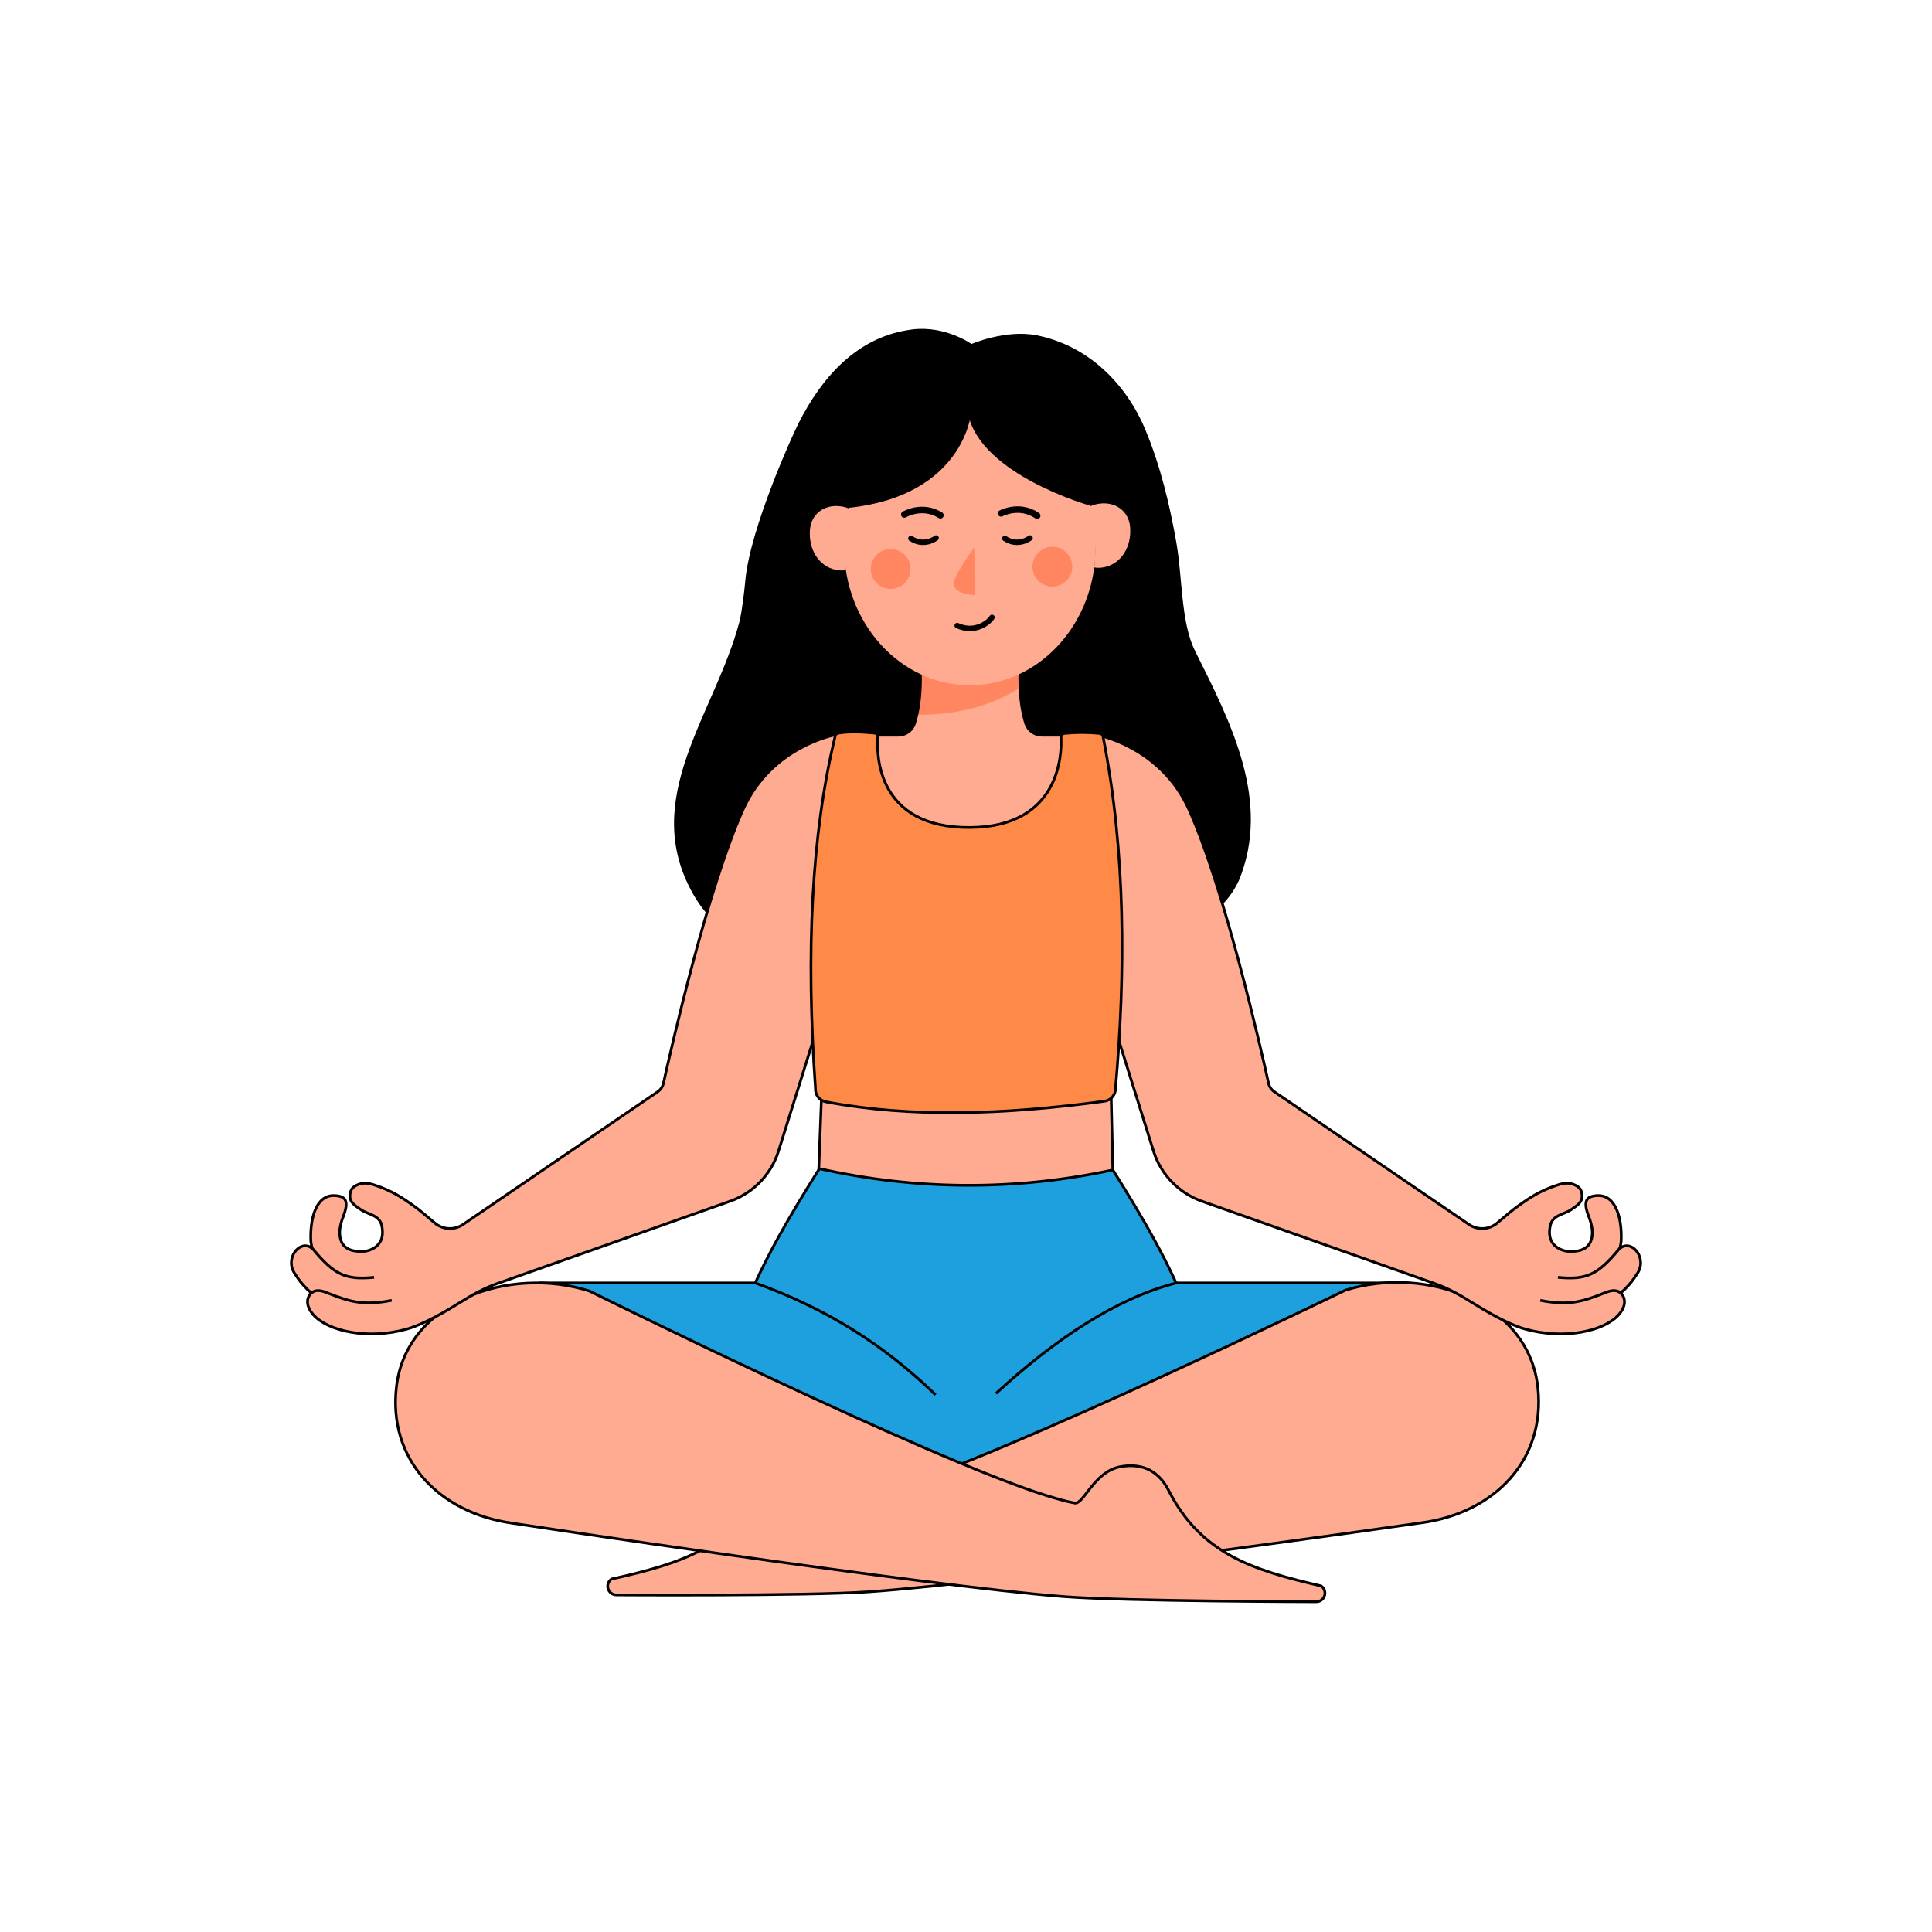 <?xml version="1.0" encoding="utf-8"?>
<!-- Generator: Adobe Illustrator 26.3.1, SVG Export Plug-In . SVG Version: 6.00 Build 0)  -->
<svg version="1.1" id="Layer_1" xmlns="http://www.w3.org/2000/svg" xmlns:xlink="http://www.w3.org/1999/xlink" x="0px" y="0px"
	 viewBox="0 0 1000 1000" style="enable-background:new 0 0 1000 1000;" xml:space="preserve">
<style type="text/css">
	.st0{stroke:#000000;stroke-width:1.405;stroke-linecap:round;stroke-linejoin:round;stroke-miterlimit:10;}
	.st1{fill:#1EA0DE;stroke:#000000;stroke-width:1.405;stroke-miterlimit:10;}
	.st2{fill:#FFAB91;stroke:#000000;stroke-width:1.405;stroke-miterlimit:10;}
	.st3{fill:none;stroke:#000000;stroke-width:1.405;stroke-miterlimit:10;}
	.st4{fill:#FFAB91;}
	.st5{fill:#FF8661;}
	.st6{fill:#FF8947;stroke:#000000;stroke-width:1.405;stroke-miterlimit:10;}
	.st7{display:none;}
	.st8{display:inline;}
	.st9{fill:none;stroke:#000000;stroke-width:2.811;stroke-linecap:round;stroke-linejoin:round;stroke-miterlimit:10;}
	.st10{fill:none;stroke:#000000;stroke-width:3.373;stroke-linecap:round;stroke-linejoin:round;stroke-miterlimit:10;}
</style>
<g>
	<path class="st0" d="M413.8,219.66c12.13-24.02,30.36-44.91,58.48-48.43c17.06-2.13,30.48,7.61,30.48,7.61s17.79-7.77,33.78-4.57
		c26.04,5.21,45.68,24.47,55.72,48.6c7.72,18.56,12.43,38.27,15.92,58.02c1.56,8.84,2.11,18.56,3.14,28.23
		c1.13,10.14,2.54,19.98,6.75,28.41c18.27,36.54,39.35,77.3,22.49,118.06c-11.24,23.89-37.95,29.51-61.67,26.7
		c-6.07-0.18-12.02-0.36-17.37-0.01c-6.18-0.07-12.15-0.19-17.6-0.25c-6.97-0.13-13.81-0.12-20.38,0.24s-12.88,1.09-18.78,2.41
		c-6.16,0.55-12.27,1.1-18.37,1.63c-42.57-1.2-101.6,21.29-126.9-23.69c-28.11-49.19,11.24-92.76,23.89-140.54
		c1.41-5.62,2.53-15.6,3.12-21.75C389.05,273.46,410.69,225.82,413.8,219.66z"/>
	<path class="st1" d="M620.07,739.74c-40.08,8.47-79.75,26.98-119.82,26.98s-80.55-18.5-120.62-26.98
		c-6.83-23.08-0.97-48.56,11.31-75.68c1.57-3.47,3.26-6.98,5.02-10.51c9.7-19.27,22.14-39.28,35.21-59.8
		c45.79-5.54,91.58-5.54,137.37,0C602.66,647.34,632.55,697.57,620.07,739.74z"/>
	<path class="st1" d="M281.75,731.37l-1.84-67.32h111c9.53,3.43,18.38,7.15,26.69,11.16l0.01,0.01
		c26.93,12.96,47.98,28.77,66.63,46.73"/>
	<path class="st1" d="M718,731.37l1.84-67.32l-111,0c-31,7.95-62.64,28.98-93.35,57.22"/>
	<g>
		<g>
			<path class="st2" d="M465.78,822.16"/>
			<path class="st2" d="M316.55,817.3c36.11-8.03,62.49-16.42,79.35-48.86c6.01-11.56,15.66-13.85,25.12-12
				c13.55,2.65,18.77,19.67,23.33,18.98c3.66-0.55,10.08-2.35,14.36-3.64c62.77-19,237.68-103.99,237.68-103.99
				c41.99-13.07,94.63,6.35,99.56,50.05l0,0c4.27,37.86-22.45,65.26-60.2,70.35c0,0-214.32,30.82-286.28,35.73
				c-32.48,2.22-130.22,1.59-130.22,1.59c-2.57,0.13-4.72-1.94-4.7-4.51C314.56,819.51,315.31,818.12,316.55,817.3z"/>
		</g>
		<g>
			<path class="st2" d="M533.93,818.05"/>
			<path class="st2" d="M683.8,820.88c-36.05-8.32-62.35-16.92-78.95-49.5c-5.91-11.61-15.55-13.97-25.02-12.2
				c-13.57,2.54-18.93,19.51-23.48,18.79c-3.66-0.58-10.06-2.43-14.33-3.76C479.4,754.7,305.19,668.28,305.19,668.28
				c-41.88-13.41-94.68,5.58-99.96,49.24l0,0c-4.58,37.82,21.92,65.44,59.63,70.83c0,0,214.06,32.56,285.98,38.06
				c32.46,2.48,130.21,2.65,130.21,2.65c2.57,0.15,4.74-1.9,4.74-4.47C685.77,823.1,685.04,821.71,683.8,820.88z"/>
		</g>
	</g>
	<g>
		<g>
			<path class="st2" d="M439.94,477.78l-36.98,118c-3.8,12.11-13.07,21.73-25.04,25.96l-120.49,42.61
				c-7.15,2.53-13.17,5.97-19.66,10.03c-6.49,4.05-18.07,10.98-27.15,13.53c-20.13,5.69-41,1.14-48.49-7.45
				c-4.81-5.52-2.7-9.68-1-11.19c-3.09-2.66-5.87-5.82-8.19-9.53c-6-8.01,2-18.02,8.01-14.01c0.18,0.13,0.38,0.27,0.58,0.39
				c-0.25-1.17-0.46-2.33-0.62-3.53c-0.58-11.05,2.35-24.41,12.52-23.74c5.52,0.35,7.48,2.71,4.03,11.38
				c-0.66,1.64-1.41,4.43-1.56,6.18c-0.49,5.76,1.63,10.51,8.57,11.19c1.08,0.17,2.21,0.23,3.32,0.18
				c1.11-0.03,12.31-1.15,9.84-13.22c-1.19-5.82-7.08-5.82-10.95-8.52c-2.82-1.97-5.66-3.61-5.57-7.13
				c0.04-1.67,0.66-3.58,2.07-4.58c3.78-2.71,7.42-2,10.43-1.03c9.59,3.08,14.93,6.9,20.55,10.86c2.6,1.84,7.06,5.57,10.85,8.83
				c4.13,3.54,10.12,3.88,14.62,0.82l100.79-68.73c1.52-1.04,2.58-2.61,2.98-4.4c3.61-16.36,22.68-100.52,41.26-141.8
				c14.71-32.7,47.78-38.55,47.78-38.55L439.94,477.78z"/>
			<g>
				<path class="st3" d="M193.62,661.15c-14.54,1.33-20.43-0.85-32.14-15.26"/>
				<path class="st3" d="M202.76,673.07c-14.95,2.93-22,0.59-33.19-3.82c-2.17-0.85-5.51-2.26-8.21-0.16"/>
			</g>
		</g>
	</g>
	<g>
		<g>
			<path class="st2" d="M560.06,477.78l36.98,118c3.8,12.11,13.07,21.73,25.04,25.96l120.49,42.61c7.15,2.53,13.17,5.97,19.66,10.03
				c6.49,4.05,18.07,10.98,27.15,13.53c20.13,5.69,41,1.14,48.49-7.45c4.81-5.52,2.7-9.68,1-11.19c3.09-2.66,5.87-5.82,8.19-9.53
				c6-8.01-2-18.02-8.01-14.01c-0.18,0.13-0.38,0.27-0.58,0.39c0.25-1.17,0.46-2.33,0.62-3.53c0.58-11.05-2.35-24.41-12.52-23.74
				c-5.52,0.35-7.48,2.71-4.03,11.38c0.66,1.64,1.41,4.43,1.56,6.18c0.49,5.76-1.63,10.51-8.57,11.19
				c-1.08,0.17-2.21,0.23-3.32,0.18c-1.11-0.03-12.31-1.15-9.84-13.22c1.19-5.82,7.08-5.82,10.95-8.52
				c2.82-1.97,5.66-3.61,5.57-7.13c-0.04-1.67-0.66-3.58-2.07-4.58c-3.78-2.71-7.42-2-10.43-1.03c-9.59,3.08-14.93,6.9-20.55,10.86
				c-2.6,1.84-7.06,5.57-10.85,8.83c-4.13,3.54-10.12,3.88-14.62,0.82l-100.79-68.73c-1.52-1.04-2.58-2.61-2.98-4.4
				c-3.61-16.36-22.68-100.52-41.26-141.8c-14.71-32.7-47.78-38.55-47.78-38.55L560.06,477.78z"/>
			<g>
				<path class="st3" d="M806.38,661.15c14.54,1.33,20.43-0.85,32.14-15.26"/>
				<path class="st3" d="M797.24,673.07c14.95,2.93,22,0.59,33.19-3.82c2.17-0.85,5.51-2.26,8.21-0.16"/>
			</g>
		</g>
	</g>
	<path class="st4" d="M576.01,605.57c-50.76,10.84-101.5,10.6-152.21-0.74l8.54-224.28h32.64c3.84,0,7.24-2.48,8.39-6.14
		c0.46-1.46,0.85-2.95,1.19-4.45c0.89-3.89,1.41-7.88,1.66-11.79c0.07-1.15,0.14-2.29,0.17-3.43c0.13-4.72-0.06-9.18-0.38-13.01
		c-0.24-2.71-0.51-5.1-0.77-7.04c-0.21-1.52-0.42-2.77-0.58-3.65c-0.2-1.05-0.31-1.63-0.31-1.63h55.56c0,0-0.13,0.59-0.32,1.63
		c-0.27,1.6-0.7,4.31-1.05,7.74c-0.24,2.33-0.46,5-0.59,7.9c-0.13,2.91-0.15,6.06-0.01,9.29c0.18,4.16,0.63,8.49,1.49,12.73
		c0.31,1.45,0.65,2.91,1.05,4.33c0.13,0.44,0.26,0.88,0.39,1.32c1.15,3.69,4.54,6.21,8.41,6.21h31.6L576.01,605.57z"/>
	<path class="st5" d="M529.58,331.03c-0.27,1.6-0.7,4.31-1.06,7.74c-0.24,2.34-0.46,5-0.58,7.89c-0.12,2.92-0.15,6.06-0.01,9.3
		c-12.13,7.74-29.47,14.22-53.36,14c0.88-3.89,1.41-7.89,1.66-11.8c0.07-1.15,0.13-2.29,0.16-3.43c0.13-4.72-0.06-9.18-0.37-13.01
		c-0.24-2.71-0.51-5.11-0.78-7.04c-0.21-1.53-0.42-2.77-0.57-3.65H529.58z"/>
	<path class="st3" d="M576.01,605.57c-50.76,10.84-101.5,10.6-152.21-0.74l8.54-224.28h32.64c3.84,0,7.24-2.48,8.39-6.14
		c0.46-1.46,0.85-2.95,1.19-4.45c0.89-3.89,1.41-7.88,1.66-11.79c0.07-1.15,0.14-2.29,0.17-3.43c0.13-4.72-0.06-9.18-0.38-13.01
		c-0.24-2.71-0.51-5.1-0.77-7.04c-0.21-1.52-0.42-2.77-0.58-3.65c-0.2-1.05-0.31-1.63-0.31-1.63h55.56c0,0-0.13,0.59-0.32,1.63
		c-0.27,1.6-0.7,4.31-1.05,7.74c-0.24,2.33-0.46,5-0.59,7.9c-0.13,2.91-0.15,6.06-0.01,9.29c0.18,4.16,0.63,8.49,1.49,12.73
		c0.31,1.45,0.65,2.91,1.05,4.33c0.13,0.44,0.26,0.88,0.39,1.32c1.15,3.69,4.54,6.21,8.41,6.21h31.6L576.01,605.57z"/>
	<path class="st6" d="M569.08,379.59c-6.1-0.6-11.94-0.6-18.04,0c-1.06,0.1-1.92,0.89-1.86,1.96c0.46,8.96-0.54,46.5-47.17,46.75
		c-48.21,0.26-48.35-37.76-47.65-46.86c0.08-1.09-0.77-1.91-1.86-2.01c-6.79-0.63-12.85-0.85-18.39,0
		c-0.98,0.15-1.81,0.77-1.86,1.76c-12.17,50.39-15.21,111.13-10.17,182.23c-0.19,3.33,2.14,6.26,5.42,6.88
		c44.24,8.35,92.42,6.69,144.19-0.32c3.36-0.46,5.83-3.4,5.71-6.79c5.2-59.51,5.35-122.21-6.45-181.8
		C570.9,380.39,570.08,379.69,569.08,379.59z"/>
	<path class="st4" d="M567.1,283.25c0,9.01-1.53,17.64-4.31,25.57c-9.37,26.81-33.05,45.83-60.78,45.83
		c-35.95,0-65.1-31.97-65.1-71.41c0-39.44,29.15-71.41,65.1-71.41c33.54,0,61.15,27.82,64.7,63.58
		C566.97,277.99,567.1,280.6,567.1,283.25z"/>
	<circle class="st5" cx="544.7" cy="293.32" r="10.31"/>
	<circle class="st5" cx="461.01" cy="294.51" r="10.31"/>
	<path class="st4" d="M584.96,272.95c0.75,9.96-4.45,18.71-13.29,20.61c-1.91,0.41-3.69,0.45-5.32,0.15
		c0.97-7.78,0.67-15.93-1.11-24.14c-0.52-2.41-1.16-4.76-1.89-7.06c1.31-0.7,2.74-1.24,4.27-1.57
		C576.45,259.04,584.28,263.94,584.96,272.95z"/>
	<path class="st4" d="M419.22,274.32c-0.75,9.96,4.45,18.71,13.29,20.61c1.91,0.41,3.69,0.45,5.32,0.15
		c-0.97-7.78-0.67-15.93,1.11-24.14c0.52-2.41,1.16-4.76,1.89-7.06c-1.31-0.7-2.74-1.24-4.27-1.57
		C427.72,260.41,419.9,265.3,419.22,274.32z"/>
	<g>
		<g>
			<g class="st7">
				<circle class="st8" cx="526.38" cy="278.35" r="4.25"/>
			</g>
			<g class="st7">
				<circle class="st8" cx="478.09" cy="278.59" r="4.25"/>
			</g>
			<g>
				<path class="st5" d="M504.31,283.37c0,0-9.48,12.76-10.44,17.56c-0.95,4.8,3.97,6.52,10.59,7.18"/>
			</g>
			<g>
				<path class="st9" d="M513.46,319.56c-1.55,2.45-8.6,8.5-18.01,4.23"/>
			</g>
		</g>
		<path class="st10" d="M518.16,265.72c0,0,9.41-5.13,18.69,1.19"/>
		<path class="st10" d="M468.04,266.31c0,0,9.19-5.53,18.72,0.39"/>
		<path class="st9" d="M533.15,278.47c0,0-6.14,4.87-13.06,0.22"/>
		<path class="st9" d="M484.53,278.47c0,0-6.14,4.87-13.06,0.22"/>
	</g>
	<path class="st0" d="M501.82,214.38c0,0-4.08,41.44-62.18,47.72l0.23-26.19l24.14-29.24l47.82-9.75l44.82,26.73l7.35,37.27
		C564,260.92,508.42,245.14,501.82,214.38z"/>
</g>
</svg>
